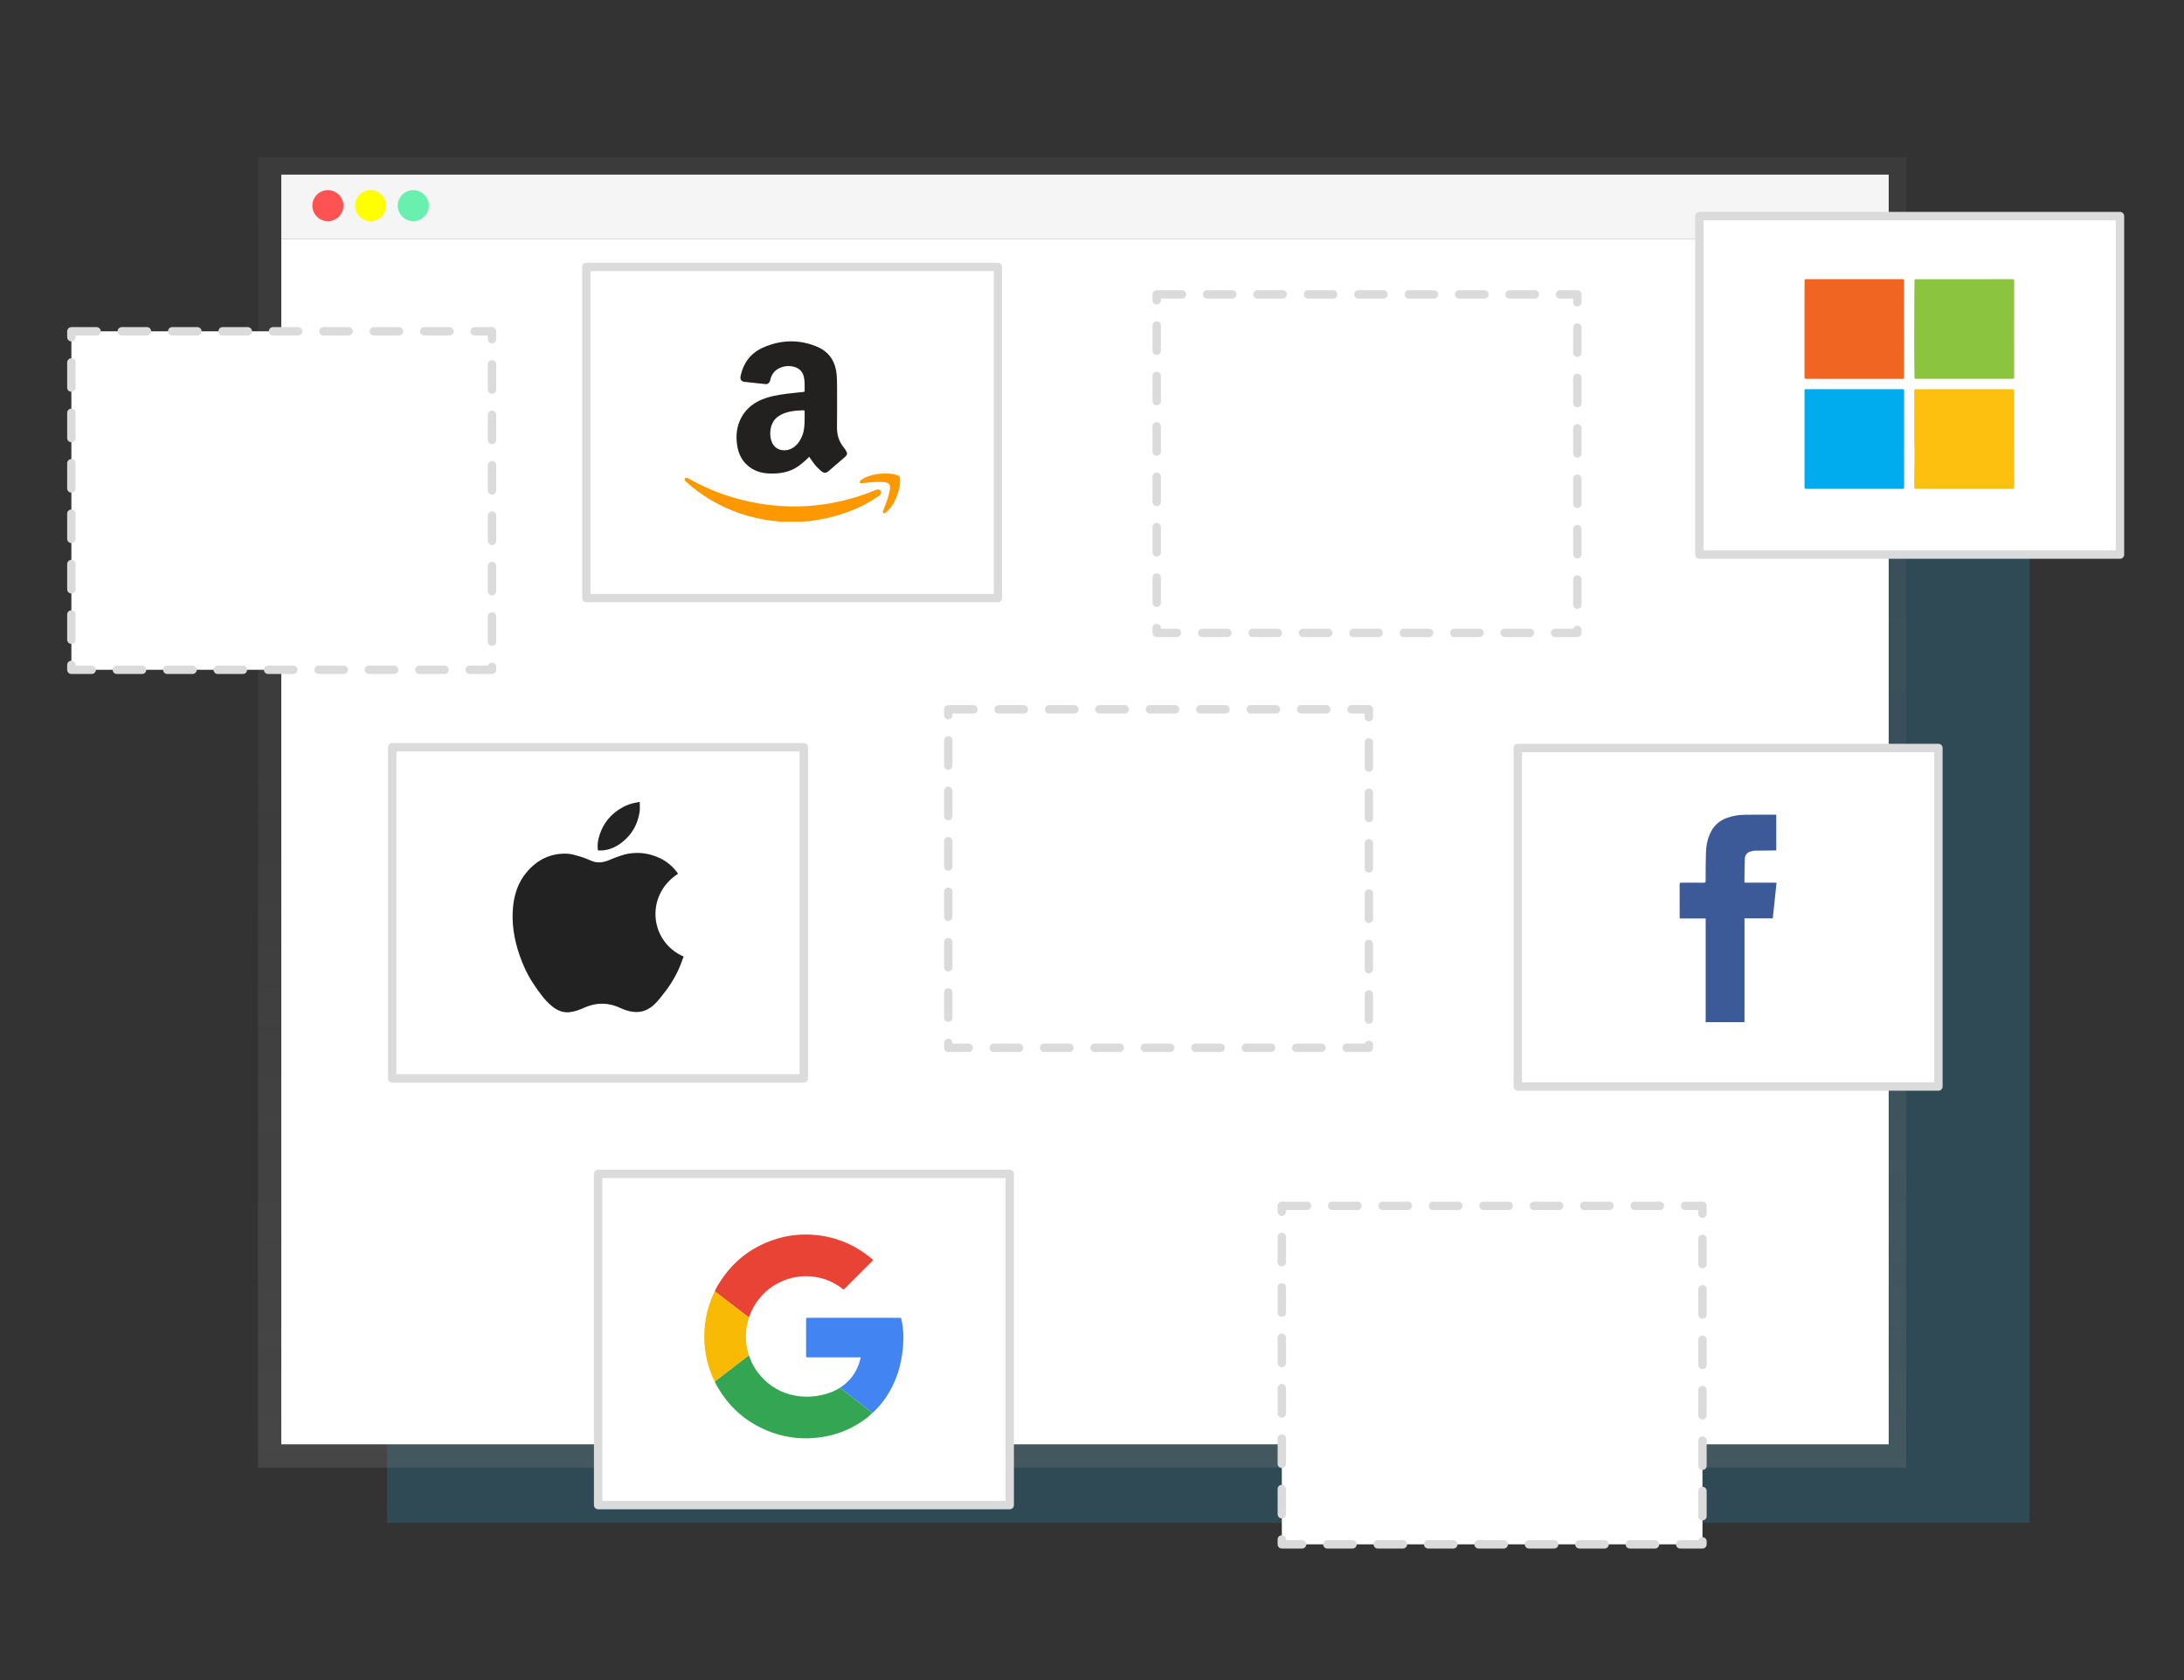 <?xml version="1.0" encoding="UTF-8" standalone="no"?> <svg xmlns="http://www.w3.org/2000/svg" xmlns:xlink="http://www.w3.org/1999/xlink" xmlns:serif="http://www.serif.com/" width="100%" height="100%" viewBox="0 0 650 500" xml:space="preserve" style="fill-rule:evenodd;clip-rule:evenodd;stroke-linecap:round;stroke-linejoin:round;stroke-miterlimit:1.5;"><rect x="0" y="0" width="650" height="500" fill="#333333" stroke="none"/> <g transform="matrix(1,0,0,1,-278.587,-247.6)"> <rect x="393.79" y="340.3" width="488.8" height="360.53" style="fill:rgb(35,168,224);fill-opacity:0.2;"></rect> </g> <g transform="matrix(1,0,0,1,-278.587,-247.6)"> <path d="M355.37,294.37L355.37,684.37L845.9,684.37L845.9,314.05L845.9,294.37L355.37,294.37Z" style="fill:url(#_Linear1);fill-rule:nonzero;"></path> </g> <g transform="matrix(1,0,0,1,-278.587,-247.6)"> <rect x="362.3" y="318.64" width="478.4" height="358.8" style="fill:white;"></rect> </g> <g transform="matrix(1,0,0,1,-278.587,-247.6)"> <rect x="362.3" y="299.57" width="478.4" height="19.07" style="fill:rgb(245,245,245);"></rect> </g> <g transform="matrix(1,0,0,1,-278.587,-247.6)"> <circle cx="376.17" cy="308.81" r="4.62" style="fill:rgb(255,82,82);"></circle> </g> <g transform="matrix(1,0,0,1,-278.587,-247.6)"> <circle cx="388.88" cy="308.81" r="4.62" style="fill:rgb(255,255,0);"></circle> </g> <g transform="matrix(1,0,0,1,-278.587,-247.6)"> <circle cx="401.59" cy="308.81" r="4.62" style="fill:rgb(105,240,174);"></circle> </g> <g transform="matrix(0.742,0,0,0.742,-268.4,283.43)"> <rect x="875.868" y="101.669" width="168.721" height="135.762" style="fill:white;stroke:rgb(219,219,219);stroke-width:3.37px;stroke-dasharray:10.11,10.11,0,0;"></rect> </g> <g transform="matrix(0.742,0,0,0.742,-367.673,135.656)"> <rect x="875.868" y="101.669" width="168.721" height="135.762" style="fill:white;stroke:rgb(219,219,219);stroke-width:3.37px;stroke-dasharray:10.11,10.11,0,0;"></rect> </g> <g transform="matrix(0.742,0,0,0.742,-628.653,23.162)"> <rect x="875.868" y="101.669" width="168.721" height="135.762" style="fill:white;stroke:rgb(219,219,219);stroke-width:3.37px;stroke-dasharray:10.11,10.11,0,0;"></rect> </g> <g transform="matrix(0.742,0,0,0.742,-305.634,12.176)"> <rect x="875.868" y="101.669" width="168.721" height="135.762" style="fill:white;stroke:rgb(219,219,219);stroke-width:3.37px;stroke-dasharray:10.11,10.11,0,0;"></rect> </g> <g transform="matrix(0.742,0,0,0.742,16.482,-10.904)"> <g transform="matrix(1,0,0,1,-216.471,-0.293)"> <rect x="875.868" y="101.669" width="168.721" height="135.762" style="fill:white;stroke:rgb(219,219,219);stroke-width:3.37px;"></rect> </g> <g transform="matrix(2.346,0,0,2.346,-1296.14,-1313.37)"> <g transform="matrix(1,0,0,1,878.844,649.663)"> <path d="M0,-17.028C2.743,-17.028 5.486,-17.023 8.229,-17.034C8.494,-17.035 8.544,-16.956 8.543,-16.71C8.536,-11.242 8.536,-5.774 8.545,-0.307C8.545,-0.044 8.468,0.007 8.222,0.007C2.735,-0.001 -2.75,-0.001 -8.236,0.007C-8.477,0.007 -8.549,-0.041 -8.545,-0.295C-8.529,-1.507 -8.563,-2.721 -8.527,-3.932C-8.51,-4.537 -8.478,-5.141 -8.494,-5.745C-8.596,-9.399 -8.506,-13.054 -8.544,-16.71C-8.545,-16.956 -8.493,-17.035 -8.229,-17.034C-5.486,-17.023 -2.742,-17.028 0,-17.028" style="fill:rgb(253,192,14);"></path> </g> <g transform="matrix(1,0,0,1,887.382,622.329)"> <path d="M0,0.01C0,2.753 -0.002,5.496 0.005,8.239C0.006,8.464 -0.04,8.536 -0.28,8.536C-5.768,8.53 -11.254,8.531 -16.74,8.536C-16.973,8.536 -17.029,8.476 -17.034,8.244C-17.124,3.786 -17.071,-0.672 -17.064,-5.129C-17.062,-6.179 -17.034,-7.232 -17.034,-8.285C-17.034,-8.526 -16.903,-8.498 -16.752,-8.498C-13.151,-8.497 -9.549,-8.497 -5.947,-8.497C-4.071,-8.497 -2.196,-8.49 -0.321,-8.505C-0.04,-8.508 0.008,-8.424 0.007,-8.164C-0.003,-5.439 0,-2.715 0,0.01" style="fill:rgb(139,196,63);"></path> </g> <g transform="matrix(1,0,0,1,868.578,622.336)"> <path d="M0,0.021C0,2.755 -0.003,5.489 0.006,8.222C0.007,8.462 -0.045,8.531 -0.297,8.531C-5.773,8.523 -11.25,8.523 -16.727,8.53C-16.966,8.53 -17.035,8.481 -17.035,8.228C-17.026,2.743 -17.027,-2.744 -17.032,-8.23C-17.033,-8.437 -16.995,-8.51 -16.765,-8.51C-11.27,-8.503 -5.774,-8.503 -0.278,-8.509C-0.061,-8.51 -0.002,-8.457 -0.003,-8.235C-0.011,-5.483 -0.008,-2.731 -0.008,0.021L0,0.021Z" style="fill:rgb(240,101,34);"></path> </g> <g transform="matrix(1,0,0,1,868.57,641.147)"> <path d="M0,0.006C0,2.748 -0.004,5.491 0.006,8.235C0.006,8.469 -0.054,8.523 -0.285,8.523C-5.771,8.515 -11.256,8.515 -16.741,8.523C-16.981,8.524 -17.026,8.454 -17.025,8.229C-17.02,2.742 -17.019,-2.742 -17.026,-8.227C-17.026,-8.462 -16.968,-8.518 -16.735,-8.518C-11.25,-8.511 -5.765,-8.511 -0.279,-8.518C-0.038,-8.518 0.006,-8.446 0.005,-8.222C-0.003,-5.479 0,-2.736 0,0.006" style="fill:rgb(0,172,237);"></path> </g> </g> </g> <g transform="matrix(0.726,0,0,0.726,-169.803,167.859)"> <g transform="matrix(1,0,0,1,-396.775,148.331)"> <rect x="875.868" y="101.669" width="168.721" height="135.762" style="fill:white;stroke:rgb(219,219,219);stroke-width:3.45px;"></rect> </g> <g transform="matrix(1.76,0,0,1.76,-322.948,-1227.95)"> <g transform="matrix(1,0,0,1,482.865,859.851)"> <path d="M0,7.25C0.245,6.642 0.577,6.077 0.918,5.521C4.238,0.112 8.954,-3.457 15.065,-5.164C17.483,-5.839 19.961,-6.083 22.465,-5.949C27.859,-5.66 32.593,-3.706 36.714,-0.232C36.886,-0.089 36.902,-0.017 36.733,0.151C34.555,2.315 32.384,4.487 30.218,6.664C30.065,6.817 29.98,6.834 29.804,6.694C27.812,5.12 25.551,4.166 23.033,3.838C16.521,2.987 10.25,6.85 8.064,13.047C8.03,13.144 7.987,13.237 7.948,13.333C5.299,11.306 2.649,9.277 0,7.25" style="fill:rgb(232,67,53);"></path> </g> <g transform="matrix(1,0,0,1,490.814,901.65)"> <path d="M0,-19.653C0.589,-17.923 1.448,-16.341 2.646,-14.956C4.87,-12.383 7.655,-10.78 11.014,-10.224C13.693,-9.782 16.319,-10.054 18.88,-10.952C19.711,-11.244 20.49,-11.647 21.243,-12.103C21.273,-12.073 21.301,-12.04 21.335,-12.014C22.79,-10.884 24.246,-9.756 25.701,-8.625C26.729,-7.828 27.754,-7.029 28.779,-6.231C27.959,-5.424 27.045,-4.732 26.09,-4.096C23.291,-2.234 20.219,-1.083 16.898,-0.589C12.934,0 9.047,-0.34 5.284,-1.715C-0.612,-3.869 -4.989,-7.772 -7.874,-13.347C-7.909,-13.415 -7.929,-13.491 -7.956,-13.562C-7.879,-13.618 -7.802,-13.674 -7.727,-13.731C-5.151,-15.705 -2.576,-17.678 0,-19.653" style="fill:rgb(52,166,83);"></path> </g> <g transform="matrix(1,0,0,1,519.594,873.262)"> <path d="M0,22.157C-1.025,21.359 -2.051,20.56 -3.078,19.763C-4.533,18.633 -5.989,17.504 -7.444,16.374C-7.479,16.348 -7.506,16.315 -7.536,16.285C-6.894,15.836 -6.264,15.371 -5.706,14.815C-4.194,13.307 -3.254,11.492 -2.773,9.424C-2.715,9.173 -2.86,9.205 -3.01,9.205C-7.048,9.206 -11.085,9.202 -15.122,9.213C-15.401,9.213 -15.453,9.131 -15.452,8.871C-15.443,6.024 -15.443,3.178 -15.452,0.331C-15.453,0.081 -15.408,0 -15.135,0C-7.966,0.009 -0.797,0.008 6.373,0.003C6.582,0.003 6.684,0.037 6.734,0.276C7.057,1.78 7.25,3.296 7.216,4.834C7.141,8.342 6.526,11.739 5.109,14.968C3.931,17.652 2.289,20.013 0.163,22.036C0.114,22.082 0.055,22.117 0,22.157" style="fill:rgb(66,132,242);"></path> </g> <g transform="matrix(1,0,0,1,490.814,873.192)"> <path d="M0,8.805C-2.576,10.78 -5.151,12.753 -7.727,14.727C-7.802,14.784 -7.879,14.84 -7.956,14.896C-8.293,14.313 -8.538,13.688 -8.781,13.064C-9.669,10.784 -10.189,8.421 -10.342,5.977C-10.601,1.823 -9.858,-2.137 -8.067,-5.898C-8.035,-5.966 -8.02,-6.047 -7.949,-6.091C-5.3,-4.064 -2.65,-2.036 -0.001,-0.008C-0.23,0.812 -0.443,1.634 -0.558,2.481C-0.841,4.562 -0.667,6.601 -0.057,8.607C-0.037,8.672 -0.019,8.74 0,8.805" style="fill:rgb(249,186,5);"></path> </g> </g> </g> <g transform="matrix(0.726,0,0,0.726,-78.26,40.886)"> <g transform="matrix(1,0,0,1,-607.281,148.331)"> <rect x="875.868" y="101.669" width="168.721" height="135.762" style="fill:white;stroke:rgb(219,219,219);stroke-width:3.45px;"></rect> </g> <g transform="matrix(1.904,0,0,1.904,89.215,-951.638)"> <g transform="matrix(1,0,0,1,147.498,653.457)"> <path d="M0,-10.528C-0.005,-9.81 0.077,-9.08 -0.032,-8.378C-0.436,-5.777 -1.656,-3.608 -3.711,-1.955C-5.235,-0.73 -6.96,0 -8.997,-0.124C-9.113,-0.912 -9.087,-1.692 -8.918,-2.453C-8.313,-5.182 -6.861,-7.355 -4.53,-8.905C-3.327,-9.706 -2.007,-10.252 -0.564,-10.464C-0.495,-10.473 -0.429,-10.506 -0.362,-10.528L0,-10.528Z" style="fill:rgb(34,34,34);"></path> </g> <g transform="matrix(1,0,0,1,155.735,683.634)"> <path d="M0,-25.281C-7.175,-20.623 -6.07,-10.596 1.214,-7.467C1.006,-6.9 0.807,-6.326 0.582,-5.761C-0.25,-3.682 -1.343,-1.75 -2.709,0.024C-3.405,0.929 -4.096,1.847 -4.892,2.658C-6.202,3.993 -7.796,4.689 -9.719,4.437C-10.637,4.316 -11.505,4.034 -12.335,3.646C-13.931,2.898 -15.593,2.546 -17.351,2.752C-18.398,2.874 -19.392,3.197 -20.356,3.624C-21.338,4.061 -22.343,4.424 -23.424,4.527C-24.876,4.663 -26.077,4.097 -27.163,3.2C-28.801,1.85 -29.982,0.118 -31.144,-1.624C-32.414,-3.527 -33.368,-5.589 -34.11,-7.745C-35.295,-11.192 -35.887,-14.721 -35.491,-18.368C-35.204,-21.015 -34.361,-23.479 -32.64,-25.549C-30.39,-28.254 -27.5,-29.726 -23.937,-29.611C-22.983,-29.581 -22.025,-29.267 -21.095,-28.997C-20.254,-28.751 -19.437,-28.414 -18.631,-28.067C-17.299,-27.491 -16.04,-27.719 -14.755,-28.25C-13.3,-28.852 -11.835,-29.461 -10.258,-29.672C-8.039,-29.97 -5.922,-29.598 -3.898,-28.644C-2.406,-27.942 -1.195,-26.91 -0.204,-25.603C-0.175,-25.564 -0.147,-25.525 -0.122,-25.485C-0.083,-25.425 -0.048,-25.362 0,-25.281" style="fill:rgb(34,34,34);"></path> </g> </g> </g> <g transform="matrix(0.726,0,0,0.726,-20.493,5.836)"> <g transform="matrix(1,0,0,1,-607.281,-0.293)"> <rect x="875.868" y="101.669" width="168.721" height="135.762" style="fill:white;stroke:rgb(219,219,219);stroke-width:3.39px;stroke-linejoin:miter;"></rect> </g> <g transform="matrix(1.826,0,0,1.826,-296.21,-141.611)"> <g transform="matrix(3.235,0,0,3.235,352.812,180.397)"> <path d="M0,3.05C-0.114,3.023 -0.231,3.023 -0.347,3.011C-0.953,2.949 -1.549,2.838 -2.135,2.675C-3.796,2.218 -5.267,1.411 -6.55,0.261C-6.575,0.24 -6.596,0.216 -6.611,0.185C-6.656,0.09 -6.596,0 -6.492,0.003C-6.443,0.003 -6.402,0.027 -6.362,0.05C-5.565,0.509 -4.731,0.884 -3.861,1.181C-3.026,1.467 -2.172,1.677 -1.299,1.814C-0.444,1.947 0.416,2.009 1.281,1.991C2.397,1.968 3.496,1.814 4.578,1.539C5.276,1.361 5.958,1.135 6.621,0.854C6.693,0.824 6.766,0.802 6.846,0.823C7.006,0.864 7.062,1.029 6.961,1.158C6.933,1.194 6.896,1.22 6.861,1.246C6.089,1.803 5.24,2.203 4.34,2.5C3.661,2.724 2.967,2.88 2.26,2.976C2.064,3.003 1.868,3.018 1.672,3.038C1.658,3.039 1.643,3.035 1.634,3.05L0,3.05Z" style="fill:rgb(253,152,1);"></path> </g> <g transform="matrix(3.235,0,0,3.235,358.317,161.697)"> <path d="M0,1.688C0,1.529 -0.003,1.369 0.001,1.209C0.004,1.128 -0.014,1.096 -0.105,1.1C-0.394,1.113 -0.682,1.126 -0.966,1.182C-1.29,1.245 -1.598,1.349 -1.867,1.549C-2.51,2.027 -2.477,3.045 -2.185,3.475C-2.036,3.695 -1.832,3.829 -1.571,3.864C-1.257,3.907 -0.972,3.83 -0.72,3.638C-0.435,3.421 -0.26,3.129 -0.141,2.799C-0.011,2.439 -0.003,2.064 0,1.688M0.319,4.327C0.065,4.58 -0.189,4.813 -0.476,5.006C-1.095,5.427 -1.79,5.519 -2.514,5.482C-3.049,5.456 -3.538,5.294 -3.949,4.938C-4.379,4.566 -4.6,4.08 -4.682,3.525C-4.779,2.878 -4.722,2.251 -4.422,1.662C-4.049,0.925 -3.427,0.492 -2.66,0.242C-2.071,0.051 -1.459,-0.024 -0.847,-0.092C-0.594,-0.121 -0.341,-0.146 -0.087,-0.172C-0.044,-0.176 0,-0.175 0,-0.238C-0.005,-0.565 0.023,-0.895 -0.052,-1.217C-0.141,-1.594 -0.38,-1.827 -0.75,-1.92C-1.095,-2.008 -1.436,-1.976 -1.758,-1.821C-2.075,-1.668 -2.276,-1.415 -2.365,-1.074C-2.386,-0.995 -2.401,-0.915 -2.449,-0.846C-2.513,-0.754 -2.595,-0.703 -2.712,-0.716C-3.205,-0.77 -3.698,-0.818 -4.19,-0.876C-4.39,-0.899 -4.486,-1.047 -4.447,-1.245C-4.26,-2.187 -3.738,-2.882 -2.86,-3.263C-1.646,-3.792 -0.4,-3.831 0.833,-3.325C1.678,-2.979 2.128,-2.32 2.218,-1.411C2.25,-1.097 2.25,-0.782 2.251,-0.467C2.252,0.452 2.256,1.371 2.247,2.29C2.241,2.796 2.376,3.249 2.691,3.648C2.763,3.739 2.833,3.834 2.89,3.934C2.981,4.092 2.956,4.204 2.819,4.322C2.444,4.648 2.07,4.973 1.694,5.296C1.479,5.482 1.34,5.481 1.127,5.298C0.883,5.089 0.671,4.853 0.495,4.584C0.44,4.501 0.383,4.421 0.319,4.327" style="fill:rgb(35,32,32);"></path> </g> <g transform="matrix(3.235,0,0,3.235,376.362,188.392)"> <path d="M0,-2.764C0.257,-2.765 0.511,-2.744 0.759,-2.676C0.996,-2.61 1.045,-2.55 1.046,-2.305C1.049,-1.843 0.923,-1.411 0.738,-0.994C0.584,-0.65 0.381,-0.341 0.095,-0.089C0.06,-0.058 0.024,-0.027 -0.022,-0.014C-0.06,-0.003 -0.098,0.001 -0.128,-0.03C-0.158,-0.059 -0.158,-0.097 -0.146,-0.134C-0.137,-0.16 -0.126,-0.187 -0.116,-0.213C0.044,-0.623 0.208,-1.033 0.303,-1.465C0.333,-1.599 0.354,-1.735 0.344,-1.875C0.334,-1.998 0.272,-2.074 0.159,-2.114C0.018,-2.164 -0.13,-2.176 -0.277,-2.181C-0.689,-2.194 -1.098,-2.152 -1.505,-2.103C-1.552,-2.098 -1.599,-2.09 -1.646,-2.089C-1.686,-2.089 -1.726,-2.097 -1.747,-2.139C-1.765,-2.18 -1.748,-2.213 -1.727,-2.245C-1.706,-2.279 -1.673,-2.302 -1.64,-2.325C-1.296,-2.558 -0.911,-2.673 -0.504,-2.731C-0.338,-2.755 -0.168,-2.765 0,-2.764" style="fill:rgb(253,152,2);"></path> </g> </g> </g> <g transform="matrix(0.742,0,0,0.742,96.228,147.734)"> <g transform="matrix(1,0,0,1,-396.775,-0.746)"> <rect x="875.868" y="101.669" width="168.721" height="135.762" style="fill:white;stroke:rgb(219,219,219);stroke-width:3.37px;"></rect> </g> <g transform="matrix(1.824,0,0,1.824,570.033,127.639)"> <path d="M0,45.628L-8.535,45.628L-8.535,22.831L-14.232,22.831C-14.242,22.672 -14.255,22.554 -14.255,22.437C-14.256,20.08 -14.25,17.724 -14.263,15.368C-14.265,15.049 -14.179,14.954 -13.855,14.957C-12.216,14.972 -10.575,14.956 -8.936,14.968C-8.632,14.971 -8.547,14.876 -8.545,14.576C-8.534,12.451 -8.546,10.324 -8.47,8.201C-8.415,6.652 -8.091,5.145 -7.367,3.748C-6.585,2.24 -5.363,1.25 -3.778,0.687C-2.543,0.248 -1.258,0.046 0.046,0.029C2.292,0 4.539,0.015 6.787,0.011C6.847,0.011 6.906,0.022 6.99,0.029L6.99,7.853C6.837,7.86 6.697,7.872 6.557,7.873C5.147,7.887 3.738,7.888 2.33,7.921C1.984,7.93 1.629,8.005 1.296,8.109C0.523,8.349 0.103,8.936 0.07,9.706C0.002,11.38 0.009,13.057 -0.019,14.732C-0.023,15.013 0.176,14.96 0.335,14.96C1.574,14.962 2.813,14.961 4.053,14.961C4.902,14.961 5.753,14.961 6.603,14.962C6.733,14.962 6.863,14.973 7.048,14.982C6.771,17.605 6.499,20.193 6.224,22.811L0,22.811L0,45.628Z" style="fill:rgb(60,90,152);"></path> </g> </g> <defs> <linearGradient id="_Linear1" x1="0" y1="0" x2="1" y2="0" gradientUnits="userSpaceOnUse" gradientTransform="matrix(2.38806e-14,-390,390,2.38806e-14,600.63,684.37)"><stop offset="0" style="stop-color:rgb(128,128,128);stop-opacity:0.247"></stop><stop offset="0.54" style="stop-color:rgb(128,128,128);stop-opacity:0.118"></stop><stop offset="1" style="stop-color:rgb(128,128,128);stop-opacity:0.098"></stop></linearGradient> </defs> </svg> 